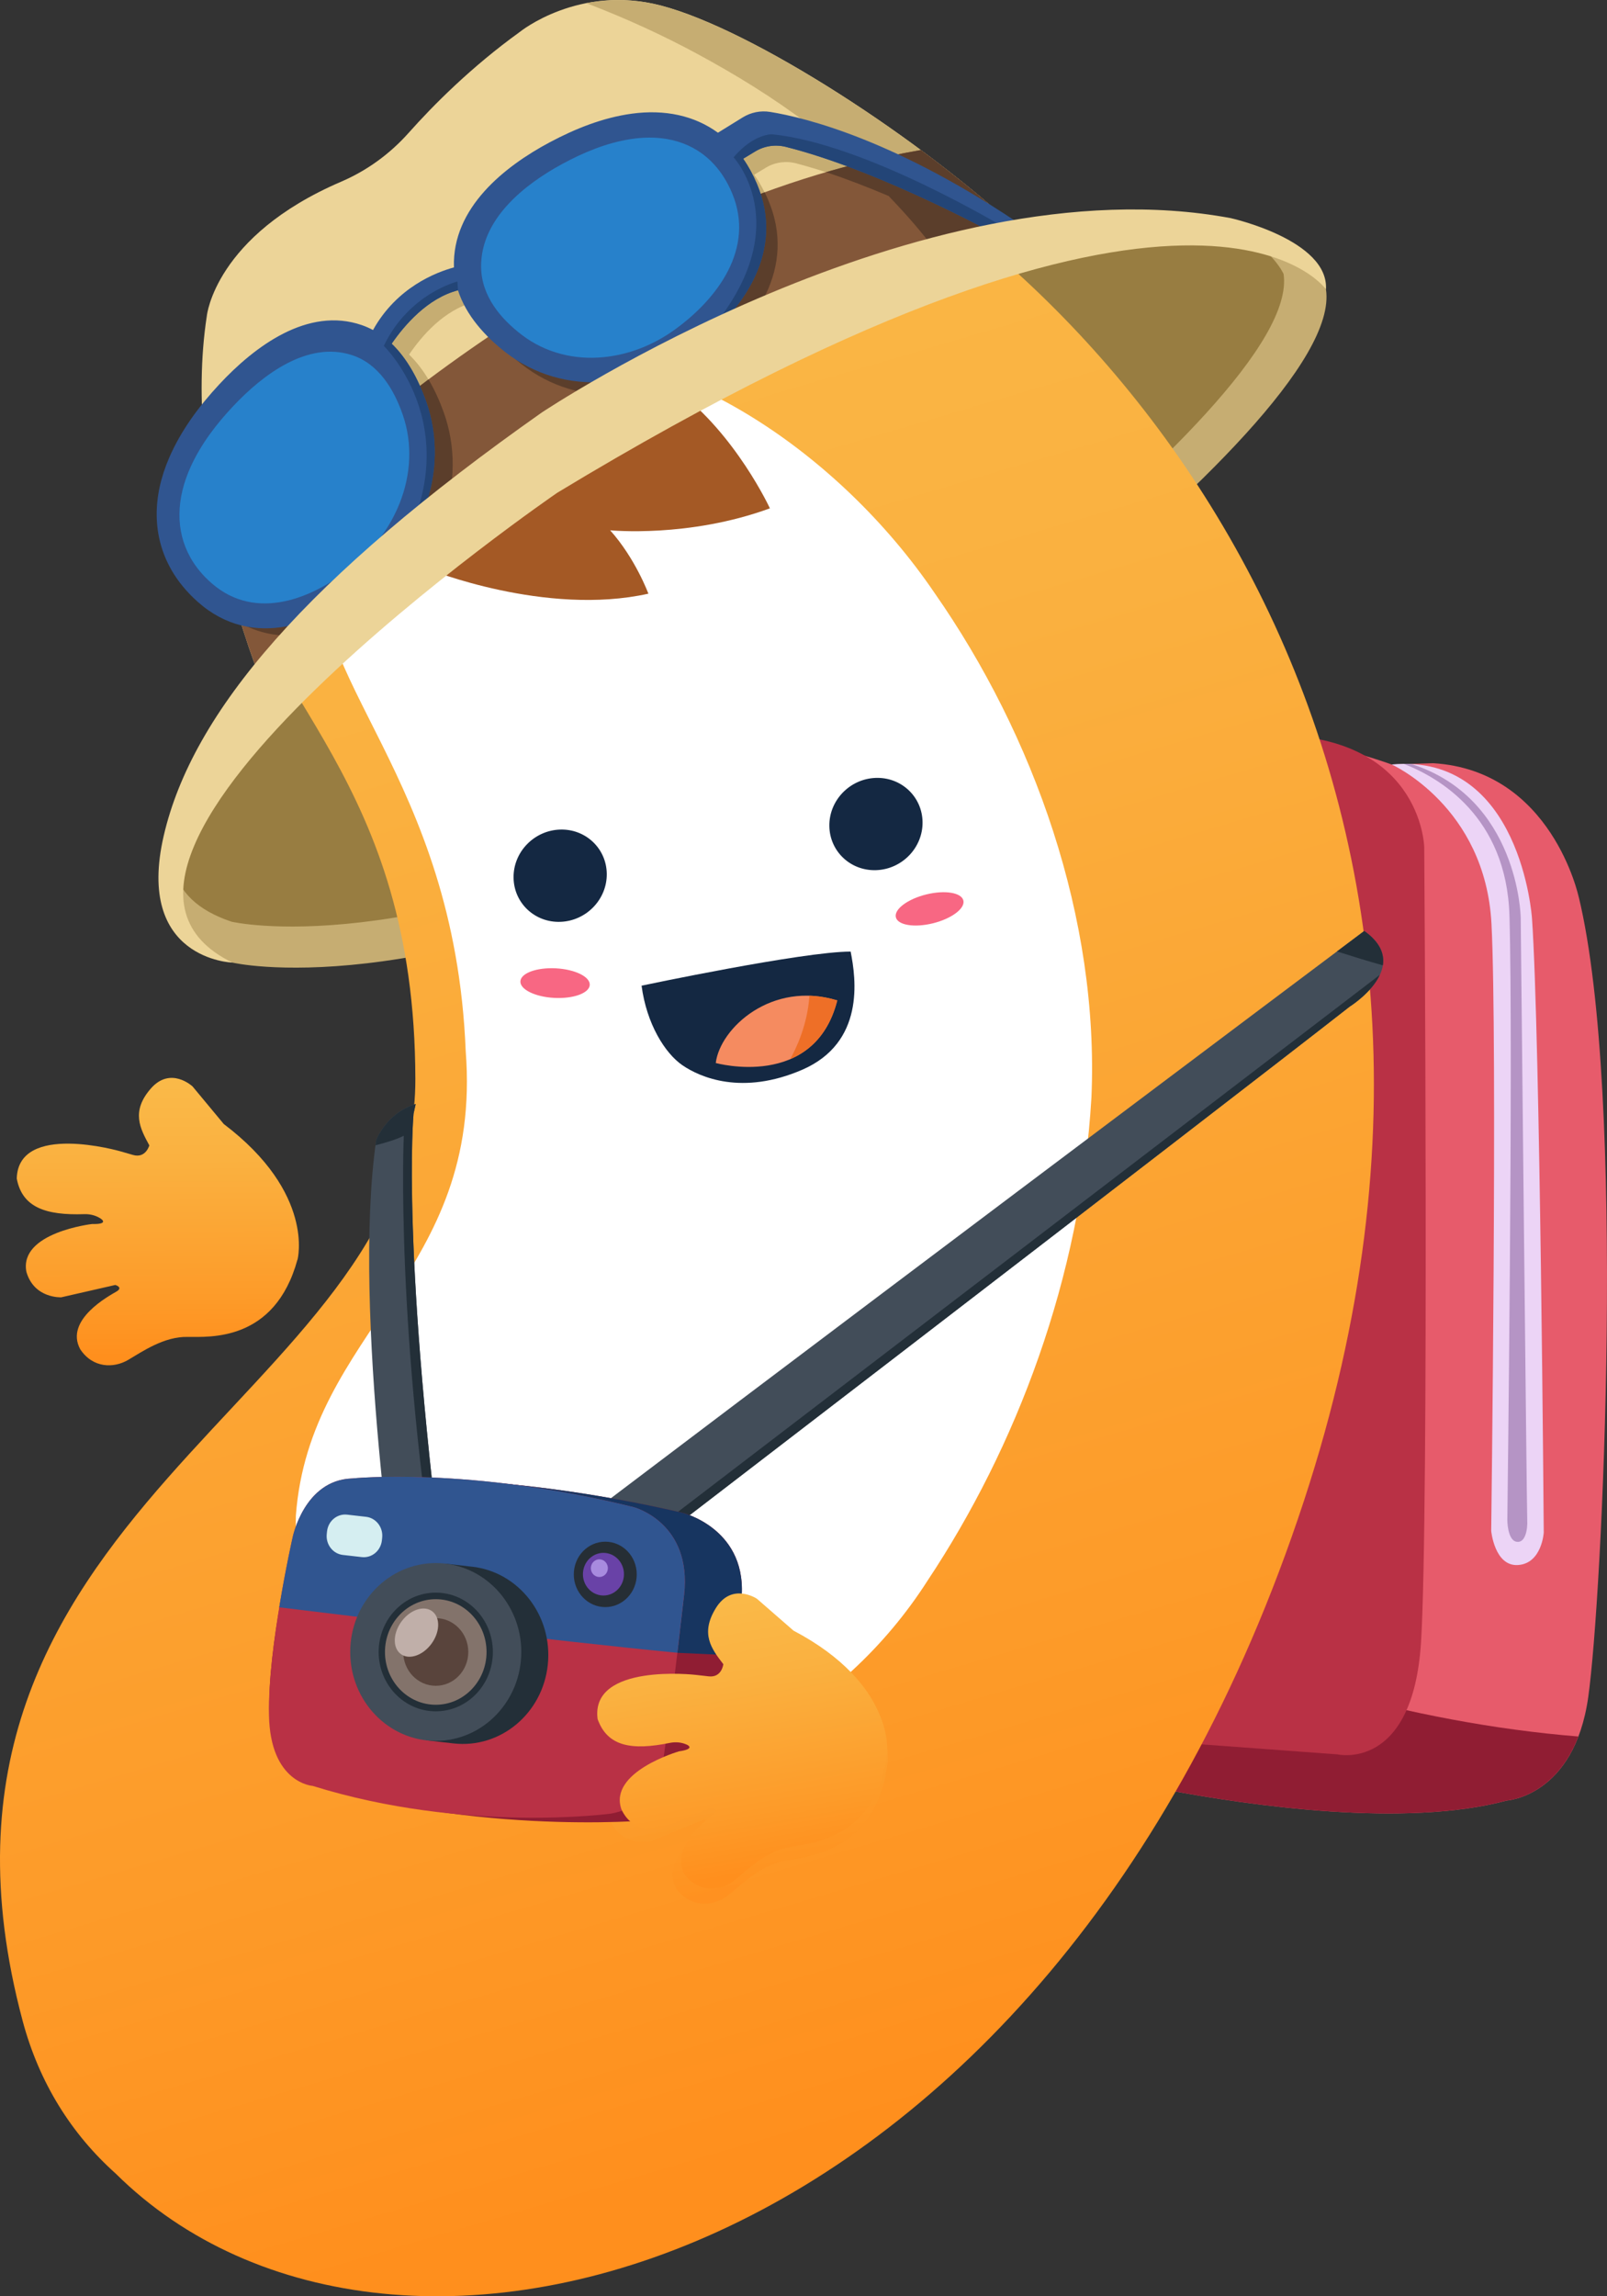<svg width="133" height="190" viewBox="0 0 133 190" fill="none" xmlns="http://www.w3.org/2000/svg">
<rect x="0" y="0" width="133" height="190" fill="#333333" stroke="none"/>
<path d="M24.625 104.22C24.625 104.22 26.09 98.733 18.519 93.004L15.936 89.894C15.936 89.894 14.116 88.189 12.475 90.077C10.833 91.968 11.595 93.37 12.358 94.771C12.358 94.771 12.066 95.868 11.009 95.564L9.953 95.26C9.953 95.26 1.504 92.823 1.387 97.519C1.837 99.91 3.787 100.57 6.98 100.463C7.375 100.451 7.769 100.528 8.124 100.708C8.69 100.995 8.79 101.309 7.629 101.277C7.629 101.277 1.571 101.971 2.182 105.226C2.819 107.463 5.072 107.342 5.072 107.342L9.542 106.321C9.542 106.321 10.229 106.519 9.644 106.863C9.059 107.206 5.315 109.206 6.64 111.641C7.696 113.227 9.427 113.215 10.6 112.525C11.771 111.838 13.593 110.565 15.553 110.62C17.284 110.605 22.744 111.074 24.62 104.218L24.625 104.22Z" fill="url(#paint0_linear_4794_47126)"/>
<path d="M130.659 74.226C130.659 74.226 128.433 63.733 118.611 63.15L115.176 63.256C115.176 63.256 112.762 62.369 109.286 61.538C109.236 61.647 109.187 61.756 109.134 61.862C106.953 66.48 104.872 71.126 103.097 75.931C101.446 80.403 100.028 84.963 98.872 89.598C98.263 92.272 97.74 94.969 97.317 97.68C95.649 108.361 94.874 119.211 95.045 130.033C95.105 132.079 95.2 134.126 95.333 136.17C95.59 140.122 96.016 144.06 96.475 147.992C96.479 148.024 96.482 148.054 96.487 148.086C103.549 149.421 116.311 151.24 124.708 148.981C124.708 148.981 130.276 148.64 131.444 140.446C132.612 132.252 134.615 90.599 130.664 74.226H130.659Z" fill="#E75B6B"/>
<path d="M109.762 139.848C105.495 138.661 101.308 137.173 97.231 135.411C96.56 135.122 95.894 134.823 95.231 134.516C95.261 135.068 95.292 135.619 95.328 136.168C95.585 140.12 96.011 144.057 96.47 147.99C96.475 148.022 96.477 148.052 96.482 148.084C103.544 149.418 116.306 151.238 124.703 148.978C124.703 148.978 128.695 148.731 130.628 143.682C123.583 143.113 116.625 141.754 109.765 139.845L109.762 139.848Z" fill="#901D33"/>
<path d="M85.573 143.311L110.692 145.162C110.692 145.162 116.941 146.615 117.61 135.854C118.278 125.089 117.874 70.093 117.874 70.093C117.874 70.093 117.674 60.288 104.148 60.827C90.625 61.365 85.571 143.311 85.571 143.311H85.573Z" fill="#B93145"/>
<path d="M115.176 63.254C115.176 63.254 122.94 66.727 123.44 76.458C123.94 86.189 123.416 126.671 123.416 126.671C123.416 126.671 123.692 129.637 125.652 129.494C127.612 129.35 127.765 126.81 127.765 126.81C127.765 126.81 127.47 85.68 126.792 75.986C126.792 75.986 125.89 62.268 115.179 63.256L115.176 63.254Z" fill="#ECD4F6"/>
<path d="M125.857 75.879C125.857 75.879 125.683 66.047 116.815 63.219C116.606 63.209 116.394 63.205 116.178 63.205C119.08 64.327 124.686 67.55 124.927 75.771C125.25 86.884 124.751 125.769 124.751 125.769C124.751 125.769 124.751 127.423 125.502 127.568C126.252 127.717 126.44 126.513 126.399 125.774C126.359 125.035 125.859 75.877 125.859 75.877L125.857 75.879Z" fill="#B594C5"/>
<path d="M19.24 79.649C19.24 79.649 34.535 83.265 62.416 69.243C62.416 69.243 111.475 35.566 109.741 23.946C109.741 23.946 101.444 4.758 46.607 37.716C46.607 37.716 -1.21 72.792 19.24 79.651V79.649Z" fill="#C6AD72"/>
<path d="M14.392 71.811C17.341 59.181 46.607 37.714 46.607 37.714C77.714 19.02 93.844 17.104 101.979 18.946C105.302 20.518 106.232 22.668 106.232 22.668C107.9 33.85 60.701 66.25 60.701 66.25C33.874 79.74 19.159 76.263 19.159 76.263C16.281 75.296 14.808 73.749 14.392 71.811Z" fill="#987D41"/>
<path d="M34.376 89.276C34.326 64.527 21.576 57.777 18.012 43.636C16.611 38.079 16.806 33.435 17.777 28.736C19.368 21.02 25.358 19.378 31.374 15.285C31.371 15.285 33.279 14.294 33.277 14.296C41.464 8.428 47.416 4.283 57.744 7.02C57.761 7.025 57.778 7.027 57.794 7.032C57.799 7.032 57.801 7.032 57.806 7.034C58.165 7.131 58.529 7.232 58.893 7.343C59.022 7.38 59.15 7.42 59.276 7.46C59.483 7.524 59.692 7.591 59.902 7.657C61.486 8.169 63.087 8.787 64.697 9.511C64.876 9.59 65.056 9.672 65.235 9.753C65.306 9.788 65.38 9.82 65.451 9.855C92.067 22.179 127.845 63.494 107.914 124.197C86.819 188.442 32.499 202.58 9.573 179.845C5.935 176.593 3.25 172.366 1.87 167.198C-9.464 124.723 34.428 115.867 34.376 89.279V89.276Z" fill="url(#paint1_linear_4794_47126)"/>
<path fill-rule="evenodd" clip-rule="evenodd" d="M44.885 29.325C56.01 28.632 69.412 37.39 77.345 49.061C85.578 60.849 90.98 75.993 90.33 90.809C89.453 105.74 84.103 119.755 76.767 130.787C69.785 141.717 56.859 149.384 43.177 146.576C29.566 143.775 24.249 135.396 24.487 125.406C25.619 110.135 39.973 105.387 38.543 86.965C37.62 64.023 24.906 56.078 26.706 45.45C27.915 34.977 33.595 29.873 44.882 29.325H44.885Z" fill="white"/>
<path fill-rule="evenodd" clip-rule="evenodd" d="M72.464 64.366C74.595 64.285 76.336 65.928 76.353 68.037C76.372 70.145 74.659 71.917 72.528 71.999C70.397 72.081 68.655 70.437 68.639 68.328C68.62 66.22 70.332 64.448 72.464 64.366Z" fill="#142842"/>
<path fill-rule="evenodd" clip-rule="evenodd" d="M46.329 68.642C48.46 68.561 50.201 70.204 50.218 72.313C50.237 74.421 48.524 76.193 46.393 76.275C44.261 76.357 42.52 74.713 42.504 72.605C42.484 70.496 44.197 68.724 46.329 68.642Z" fill="#142842"/>
<path fill-rule="evenodd" clip-rule="evenodd" d="M76.672 74.006C78.216 73.628 79.586 73.858 79.733 74.518C79.878 75.177 78.746 76.02 77.202 76.399C75.658 76.777 74.288 76.547 74.141 75.887C73.996 75.227 75.128 74.384 76.672 74.006Z" fill="#F86783"/>
<path fill-rule="evenodd" clip-rule="evenodd" d="M46.005 80.121C47.589 80.205 48.845 80.82 48.81 81.495C48.774 82.172 47.459 82.652 45.874 82.57C44.29 82.486 43.034 81.871 43.07 81.196C43.105 80.519 44.421 80.039 46.005 80.121Z" fill="#F86783"/>
<path fill-rule="evenodd" clip-rule="evenodd" d="M53.099 81.557C53.099 81.557 66.467 78.732 70.401 78.737C70.858 81.023 71.576 86.261 66.398 88.513C61.419 90.665 57.946 89.143 56.491 88.149C55.035 87.158 53.508 84.704 53.099 81.557Z" fill="#142842"/>
<path fill-rule="evenodd" clip-rule="evenodd" d="M59.238 87.956C59.238 87.956 67.395 90.228 69.295 82.781C63.881 81.11 59.59 85.067 59.238 87.956Z" fill="#F58B60"/>
<path fill-rule="evenodd" clip-rule="evenodd" d="M66.99 82.388C66.831 84.827 65.858 86.819 65.397 87.638C67.064 86.928 68.598 85.507 69.295 82.778C68.498 82.533 67.728 82.412 66.99 82.388Z" fill="#EE6F27"/>
<path style="mix-blend-mode:multiply" opacity="0.65" d="M73.47 145.753C73.47 145.753 74.096 139.85 65.382 135.268L62.223 132.517C62.223 132.517 60.075 131.076 58.688 133.308C57.302 135.54 58.313 136.85 59.324 138.16C59.324 138.16 59.198 139.341 58.063 139.21L56.926 139.079C56.926 139.079 47.837 138.039 48.472 142.891C49.319 145.271 51.431 145.614 54.702 144.95C55.106 144.868 55.525 144.88 55.92 145.004C56.55 145.202 56.7 145.506 55.501 145.676C55.501 145.676 49.376 147.444 50.529 150.686C51.545 152.876 53.845 152.362 53.845 152.362L58.282 150.536C58.282 150.536 59.022 150.62 58.474 151.077C57.927 151.532 54.395 154.241 56.15 156.515C57.494 157.966 59.274 157.652 60.37 156.74C61.465 155.828 63.134 154.204 65.161 153.917C66.94 153.603 72.635 153.138 73.468 145.753H73.47Z" fill="url(#paint2_linear_4794_47126)"/>
<path d="M34.228 92.153C34.228 92.153 33.134 103.719 37.037 133.031L33.115 134.546C33.115 134.546 29.081 108.576 31.136 94.329C31.136 94.329 31.959 92.099 34.404 91.348L34.228 92.151V92.153Z" fill="#424D59"/>
<path d="M31.136 94.331C31.114 94.474 31.095 94.62 31.076 94.766C32.032 94.524 32.877 94.254 33.417 93.975C33.417 93.975 32.682 110.059 36.483 133.246L37.035 133.033C33.132 103.721 34.226 92.156 34.226 92.156L34.402 91.353C31.956 92.104 31.133 94.333 31.133 94.333L31.136 94.331Z" fill="#232F38"/>
<path d="M112.909 77.031C112.909 77.031 59.538 117.066 43.748 129.15L45.515 134.247C45.515 134.247 100.519 92.04 111.706 83.29C111.706 83.29 117.044 79.968 112.912 77.031H112.909Z" fill="#424D59"/>
<path d="M45.227 133.419L45.515 134.247C45.515 134.247 100.519 92.04 111.703 83.29C111.703 83.29 113.499 82.172 114.201 80.66L45.225 133.419H45.227Z" fill="#232F38"/>
<path d="M114.448 79.876C114.594 78.972 114.249 77.981 112.909 77.031C112.909 77.031 112.101 77.639 110.652 78.725C111.868 79.115 113.19 79.52 114.448 79.876Z" fill="#232F38"/>
<path d="M29.83 122.415C29.83 122.415 40.915 121.562 56.484 125.171C56.484 125.171 62.038 126.518 61.344 132.534C60.649 138.553 60.231 141.877 59.693 145.367C59.693 145.367 59.389 149.891 54.705 150.538C54.705 150.538 40.991 151.987 26.505 147.842C26.505 147.842 22.49 147.56 22.292 141.912C22.095 136.266 24.307 127.225 24.307 127.225C24.307 127.225 25.316 122.489 29.83 122.412V122.415Z" fill="#901D33"/>
<path d="M56.483 125.171C40.915 121.562 29.83 122.415 29.83 122.415C25.313 122.491 24.306 127.227 24.306 127.227C24.306 127.227 23.686 129.768 23.129 132.996C28.115 133.607 46.255 135.814 56.06 136.758L60.82 136.976C60.979 135.661 61.148 134.203 61.341 132.537C62.035 126.518 56.481 125.173 56.481 125.173L56.483 125.171Z" fill="#173560"/>
<path d="M29.123 122.333C29.123 122.333 38.852 121.325 52.454 124.709C52.454 124.709 57.304 125.974 56.617 131.993C55.929 138.011 55.52 141.338 55.002 144.831C55.002 144.831 54.676 149.352 50.56 150.064C50.56 150.064 38.522 151.705 25.876 147.77C25.876 147.77 22.361 147.545 22.261 141.909C22.161 136.274 24.218 127.215 24.218 127.215C24.218 127.215 25.163 122.472 29.123 122.331V122.333Z" fill="#B93145"/>
<path d="M52.452 124.709C38.85 121.325 29.121 122.333 29.121 122.333C25.16 122.474 24.216 127.217 24.216 127.217C24.216 127.217 23.638 129.763 23.11 132.994C28.07 133.602 46.243 135.812 56.06 136.756C56.227 135.359 56.407 133.797 56.614 131.993C57.302 125.974 52.452 124.709 52.452 124.709Z" fill="#305590"/>
<path d="M30.296 125.505L28.731 125.326C27.903 125.231 27.158 125.851 27.066 126.712L27.043 126.93C26.952 127.791 27.549 128.565 28.377 128.66L29.942 128.839C30.77 128.934 31.515 128.313 31.607 127.453L31.63 127.234C31.721 126.374 31.124 125.6 30.296 125.505Z" fill="#D5EEF1"/>
<path d="M50.094 132.976C51.533 132.976 52.699 131.765 52.699 130.27C52.699 128.775 51.533 127.563 50.094 127.563C48.656 127.563 47.489 128.775 47.489 130.27C47.489 131.765 48.656 132.976 50.094 132.976Z" fill="#262E35"/>
<path d="M51.631 130.446C51.734 129.477 51.061 128.606 50.129 128.499C49.197 128.392 48.358 129.091 48.255 130.06C48.152 131.028 48.825 131.9 49.757 132.007C50.689 132.114 51.528 131.415 51.631 130.446Z" fill="#6942A7"/>
<path d="M50.283 129.95C50.387 129.561 50.168 129.158 49.793 129.05C49.419 128.941 49.03 129.17 48.926 129.559C48.822 129.949 49.042 130.352 49.416 130.46C49.791 130.568 50.179 130.34 50.283 129.95Z" fill="#A88BDF"/>
<path d="M39.076 129.635L36.84 129.378L36.8 129.756C33.907 130.408 31.607 132.912 31.264 136.138C30.922 139.363 32.641 142.33 35.329 143.62L35.289 143.998L37.525 144.255C41.412 144.7 44.909 141.788 45.337 137.749C45.765 133.711 42.963 130.077 39.076 129.632V129.635Z" fill="#232F38"/>
<path d="M36.065 144.045C39.974 144.045 43.144 140.752 43.144 136.689C43.144 132.626 39.974 129.333 36.065 129.333C32.155 129.333 28.985 132.626 28.985 136.689C28.985 140.752 32.155 144.045 36.065 144.045Z" fill="#424D59"/>
<path d="M36.065 141.6C38.675 141.6 40.791 139.401 40.791 136.689C40.791 133.977 38.675 131.778 36.065 131.778C33.454 131.778 31.338 133.977 31.338 136.689C31.338 139.401 33.454 141.6 36.065 141.6Z" fill="#232F38"/>
<path d="M36.065 141.057C38.386 141.057 40.268 139.101 40.268 136.689C40.268 134.277 38.386 132.321 36.065 132.321C33.743 132.321 31.861 134.277 31.861 136.689C31.861 139.101 33.743 141.057 36.065 141.057Z" fill="#83736B"/>
<path d="M36.065 139.487C37.552 139.487 38.757 138.234 38.757 136.689C38.757 135.144 37.552 133.891 36.065 133.891C34.577 133.891 33.372 135.144 33.372 136.689C33.372 138.234 34.577 139.487 36.065 139.487Z" fill="#59443C"/>
<path d="M35.65 136.087C36.396 135.133 36.473 133.912 35.821 133.361C35.168 132.81 34.034 133.136 33.287 134.091C32.541 135.045 32.464 136.265 33.116 136.816C33.769 137.368 34.903 137.041 35.65 136.087Z" fill="#C0AFA9"/>
<path d="M21.578 56.259C21.578 56.259 14.967 40.126 17.118 26.136C17.118 26.136 17.779 19.522 28.224 15.038C30.358 14.123 32.27 12.739 33.833 10.979C35.81 8.757 38.966 5.564 43.034 2.632C43.034 2.632 47.903 -1.318 54.706 0.46C62.326 2.449 76.429 11.627 84.583 19.341C84.583 19.341 44.254 33.039 21.576 56.256L21.578 56.259Z" fill="#ECD498"/>
<path d="M16.873 36.347C17.71 34.96 18.721 33.69 19.803 32.518C22.629 29.458 26.968 26.178 31.421 27.782C31.735 27.896 32.037 28.032 32.323 28.19C34.226 24.702 37.444 23.498 38.886 23.12C38.886 23.11 38.886 23.101 38.886 23.093C38.684 18.214 42.968 14.857 46.609 12.934C48.691 11.834 50.934 10.954 53.284 10.658C55.982 10.317 58.41 10.866 60.342 12.297L62.349 11.063C63.018 10.653 63.81 10.5 64.593 10.636C65.492 10.791 66.852 11.088 68.622 11.647C68.054 11.177 67.476 10.72 66.888 10.275C63.984 8.075 60.875 6.169 57.692 4.449C54.828 2.902 51.869 1.555 48.85 0.385C48.743 0.343 48.639 0.304 48.531 0.264C50.287 -0.079 52.385 -0.141 54.707 0.464C62.326 2.454 76.429 11.632 84.584 19.346C84.584 19.346 82.16 20.169 78.168 21.753C78.116 21.682 78.066 21.608 78.013 21.536C77.057 20.201 76.025 18.923 74.928 17.707C74.476 17.206 74.015 16.711 73.549 16.224C71.037 15.156 68.365 14.16 65.901 13.518C65.04 13.293 64.141 13.419 63.391 13.871L62.421 14.457C62.854 15.075 63.237 15.767 63.567 16.533C65.987 22.159 62.464 27.11 58.279 30.118C56.236 31.588 53.846 32.483 51.334 32.654C48.436 32.849 45.537 32.016 43.163 30.138C41.476 28.803 39.911 27.083 39.233 25.009C36.754 25.627 34.889 27.819 33.857 29.337C35.158 30.597 36.069 32.325 36.702 34.058C37.756 36.955 37.694 40.069 36.678 42.887C36.552 43.238 36.412 43.581 36.26 43.917C32.523 46.57 28.907 49.412 25.56 52.44C23.681 52.779 21.764 52.588 19.953 51.595C18.802 47.877 17.375 42.321 16.873 36.354V36.347Z" fill="#C6AD72"/>
<path d="M76.213 12.413C79.305 14.704 82.2 17.084 84.586 19.341C84.586 19.341 44.257 33.039 21.578 56.256C21.578 56.256 19.877 52.104 18.481 46.187C27.446 37.093 49.802 16.993 76.213 12.413Z" fill="#835739"/>
<path d="M63.57 16.528C65.989 22.154 62.466 27.105 58.282 30.113C56.238 31.584 53.848 32.478 51.336 32.649C48.439 32.844 45.539 32.011 43.165 30.133C42.268 29.423 41.407 28.605 40.696 27.683C47.368 23.185 55.013 18.933 63.287 15.913C63.386 16.113 63.482 16.318 63.572 16.528H63.57Z" fill="#5B3E2B"/>
<path d="M19.953 51.59C19.48 50.065 18.964 48.233 18.481 46.189C22.13 42.486 28.003 36.96 35.463 31.398C35.965 32.239 36.371 33.146 36.702 34.053C37.756 36.95 37.694 40.064 36.678 42.882C36.552 43.233 36.412 43.577 36.26 43.913C32.523 46.565 28.907 49.407 25.56 52.435C23.681 52.774 21.764 52.584 19.953 51.59Z" fill="#5B3E2B"/>
<path d="M73.549 16.219C71.855 15.5 70.09 14.813 68.365 14.244C69.183 14.005 70.009 13.78 70.837 13.57C72.609 13.117 74.4 12.729 76.213 12.415C79.305 14.707 82.2 17.087 84.586 19.344C84.586 19.344 82.162 20.167 78.17 21.751C78.118 21.679 78.068 21.605 78.016 21.534C77.059 20.199 76.027 18.921 74.931 17.705C74.479 17.203 74.017 16.706 73.549 16.219Z" fill="#5B3E2B"/>
<path d="M14.166 47.118C12.603 44.365 12.589 41.13 14.007 37.862C14.994 35.588 16.49 33.586 18.145 31.806C21.04 28.692 25.467 25.338 29.963 26.907C30.282 27.018 30.584 27.154 30.872 27.308C32.834 23.77 36.107 22.522 37.57 22.127C37.57 22.117 37.57 22.107 37.57 22.1C37.413 17.183 41.788 13.753 45.496 11.775C47.616 10.646 49.897 9.734 52.283 9.407C55.021 9.034 57.473 9.563 59.419 10.982L61.465 9.716C62.147 9.296 62.951 9.133 63.741 9.261C66.655 9.731 74.334 11.605 85.04 18.97L83.106 19.756C83.106 19.756 73.004 14.143 65.04 12.151C64.169 11.933 63.258 12.069 62.495 12.534L61.505 13.135C61.938 13.753 62.319 14.447 62.644 15.216C65.04 20.861 61.422 25.889 57.152 28.966C55.066 30.469 52.635 31.398 50.09 31.596C47.152 31.826 44.224 31.015 41.835 29.146C40.139 27.819 38.572 26.101 37.903 24.018C35.386 24.668 33.474 26.897 32.413 28.437C33.719 29.693 34.625 31.425 35.248 33.166C36.288 36.075 36.193 39.214 35.137 42.066C34.221 44.538 32.665 46.683 30.674 48.322C26.602 51.676 20.917 53.822 16.39 49.82C15.453 48.992 14.711 48.082 14.161 47.114L14.166 47.118Z" fill="#305590"/>
<path d="M59.131 13.636C57.449 11.778 55.004 11.068 52.171 11.513C50.199 11.822 48.305 12.606 46.536 13.565C43.443 15.241 39.778 18.105 39.818 22.09C39.842 24.492 41.431 26.376 43.208 27.725C45.142 29.194 47.542 29.794 49.966 29.552C52.069 29.342 54.088 28.543 55.834 27.283C59.407 24.705 62.48 20.557 60.608 16.027C60.221 15.087 59.723 14.291 59.131 13.639V13.636Z" fill="#2781CB"/>
<path d="M15.752 46.117C14.52 43.913 14.568 41.283 15.793 38.598C16.647 36.73 17.915 35.074 19.309 33.596C21.747 31.008 25.448 28.192 29.116 29.379C31.331 30.093 32.613 32.214 33.348 34.364C34.15 36.708 34.012 39.261 33.091 41.599C32.292 43.626 30.972 45.401 29.306 46.772C25.895 49.578 21.183 51.437 17.534 48.275C16.778 47.62 16.185 46.896 15.752 46.122V46.117Z" fill="#2781CB"/>
<path d="M61.51 13.137C61.943 13.755 62.323 14.45 62.649 15.218C64.973 20.698 61.633 25.595 57.532 28.692C66.607 19.349 60.713 13.016 60.713 13.016C62.376 11.053 63.898 11.11 63.898 11.11C71.615 11.891 82.906 18.669 84.058 19.371L83.106 19.759C83.106 19.759 73.004 14.146 65.04 12.153C64.169 11.936 63.258 12.072 62.495 12.537L61.505 13.137H61.51Z" fill="#234577"/>
<path d="M32.508 46.535C39.221 35.82 31.764 28.62 31.764 28.62C33.836 24.285 37.856 23.293 37.856 23.293L37.908 24.02C35.391 24.67 33.479 26.9 32.418 28.44C33.724 29.695 34.63 31.428 35.253 33.168C36.293 36.077 36.198 39.216 35.142 42.069C34.53 43.72 33.631 45.228 32.508 46.533V46.535Z" fill="#234577"/>
<path d="M35.455 47.099C35.455 47.099 45.142 51.021 53.662 49.123C53.662 49.123 52.601 46.231 50.498 43.878C50.498 43.878 56.988 44.526 63.719 42.061C63.719 42.061 60.898 35.951 56.003 32.293C56.003 32.293 41.64 40.096 35.458 47.096L35.455 47.099Z" fill="#A45925"/>
<path d="M109.741 23.944C109.741 23.944 99.205 8.651 46.133 40.764C46.133 40.764 1.756 71.163 19.24 79.649C19.24 79.649 11.178 79.416 13.55 69.154C15.921 58.891 25.429 47.793 44.835 34.135C44.835 34.135 76.051 13.251 101.846 18.046C101.846 18.046 109.979 19.845 109.741 23.946V23.944Z" fill="#ECD498"/>
<path d="M73.427 144.977C73.427 144.977 74.027 139.317 65.672 134.922L62.644 132.284C62.644 132.284 60.584 130.903 59.255 133.043C57.925 135.184 58.895 136.439 59.864 137.698C59.864 137.698 59.745 138.83 58.655 138.706L57.566 138.582C57.566 138.582 48.85 137.584 49.459 142.238C50.27 144.522 52.297 144.851 55.434 144.213C55.822 144.134 56.224 144.146 56.602 144.265C57.207 144.453 57.352 144.747 56.2 144.91C56.2 144.91 50.327 146.603 51.433 149.715C52.406 151.816 54.614 151.322 54.614 151.322L58.867 149.572C58.867 149.572 59.576 149.653 59.05 150.091C58.524 150.528 55.139 153.124 56.821 155.306C58.111 156.698 59.816 156.396 60.867 155.521C61.916 154.646 63.517 153.089 65.463 152.815C67.171 152.513 72.63 152.068 73.427 144.987V144.977Z" fill="url(#paint3_linear_4794_47126)"/>
<defs>
<linearGradient id="paint0_linear_4794_47126" x1="13.115" y1="112.218" x2="12.964" y2="88.968" gradientUnits="userSpaceOnUse">
<stop stop-color="#FF8F1D"/>
<stop offset="0.21" stop-color="#FD9B29"/>
<stop offset="0.7" stop-color="#FAB140"/>
<stop offset="1" stop-color="#FABA49"/>
</linearGradient>
<linearGradient id="paint1_linear_4794_47126" x1="72.466" y1="175.839" x2="23.979" y2="11.708" gradientUnits="userSpaceOnUse">
<stop stop-color="#FF8F1D"/>
<stop offset="0.21" stop-color="#FD9B29"/>
<stop offset="0.7" stop-color="#FAB140"/>
<stop offset="1" stop-color="#FABA49"/>
</linearGradient>
<linearGradient id="paint2_linear_4794_47126" x1="62.93" y1="155.972" x2="58.745" y2="132.118" gradientUnits="userSpaceOnUse">
<stop stop-color="#FF8F1D"/>
<stop offset="0.21" stop-color="#FD9B29"/>
<stop offset="0.7" stop-color="#FAB140"/>
<stop offset="1" stop-color="#FABA49"/>
</linearGradient>
<linearGradient id="paint3_linear_4794_47126" x1="63.32" y1="154.779" x2="59.309" y2="131.903" gradientUnits="userSpaceOnUse">
<stop stop-color="#FF8F1D"/>
<stop offset="0.21" stop-color="#FD9B29"/>
<stop offset="0.7" stop-color="#FAB140"/>
<stop offset="1" stop-color="#FABA49"/>
</linearGradient>
</defs>
</svg>
